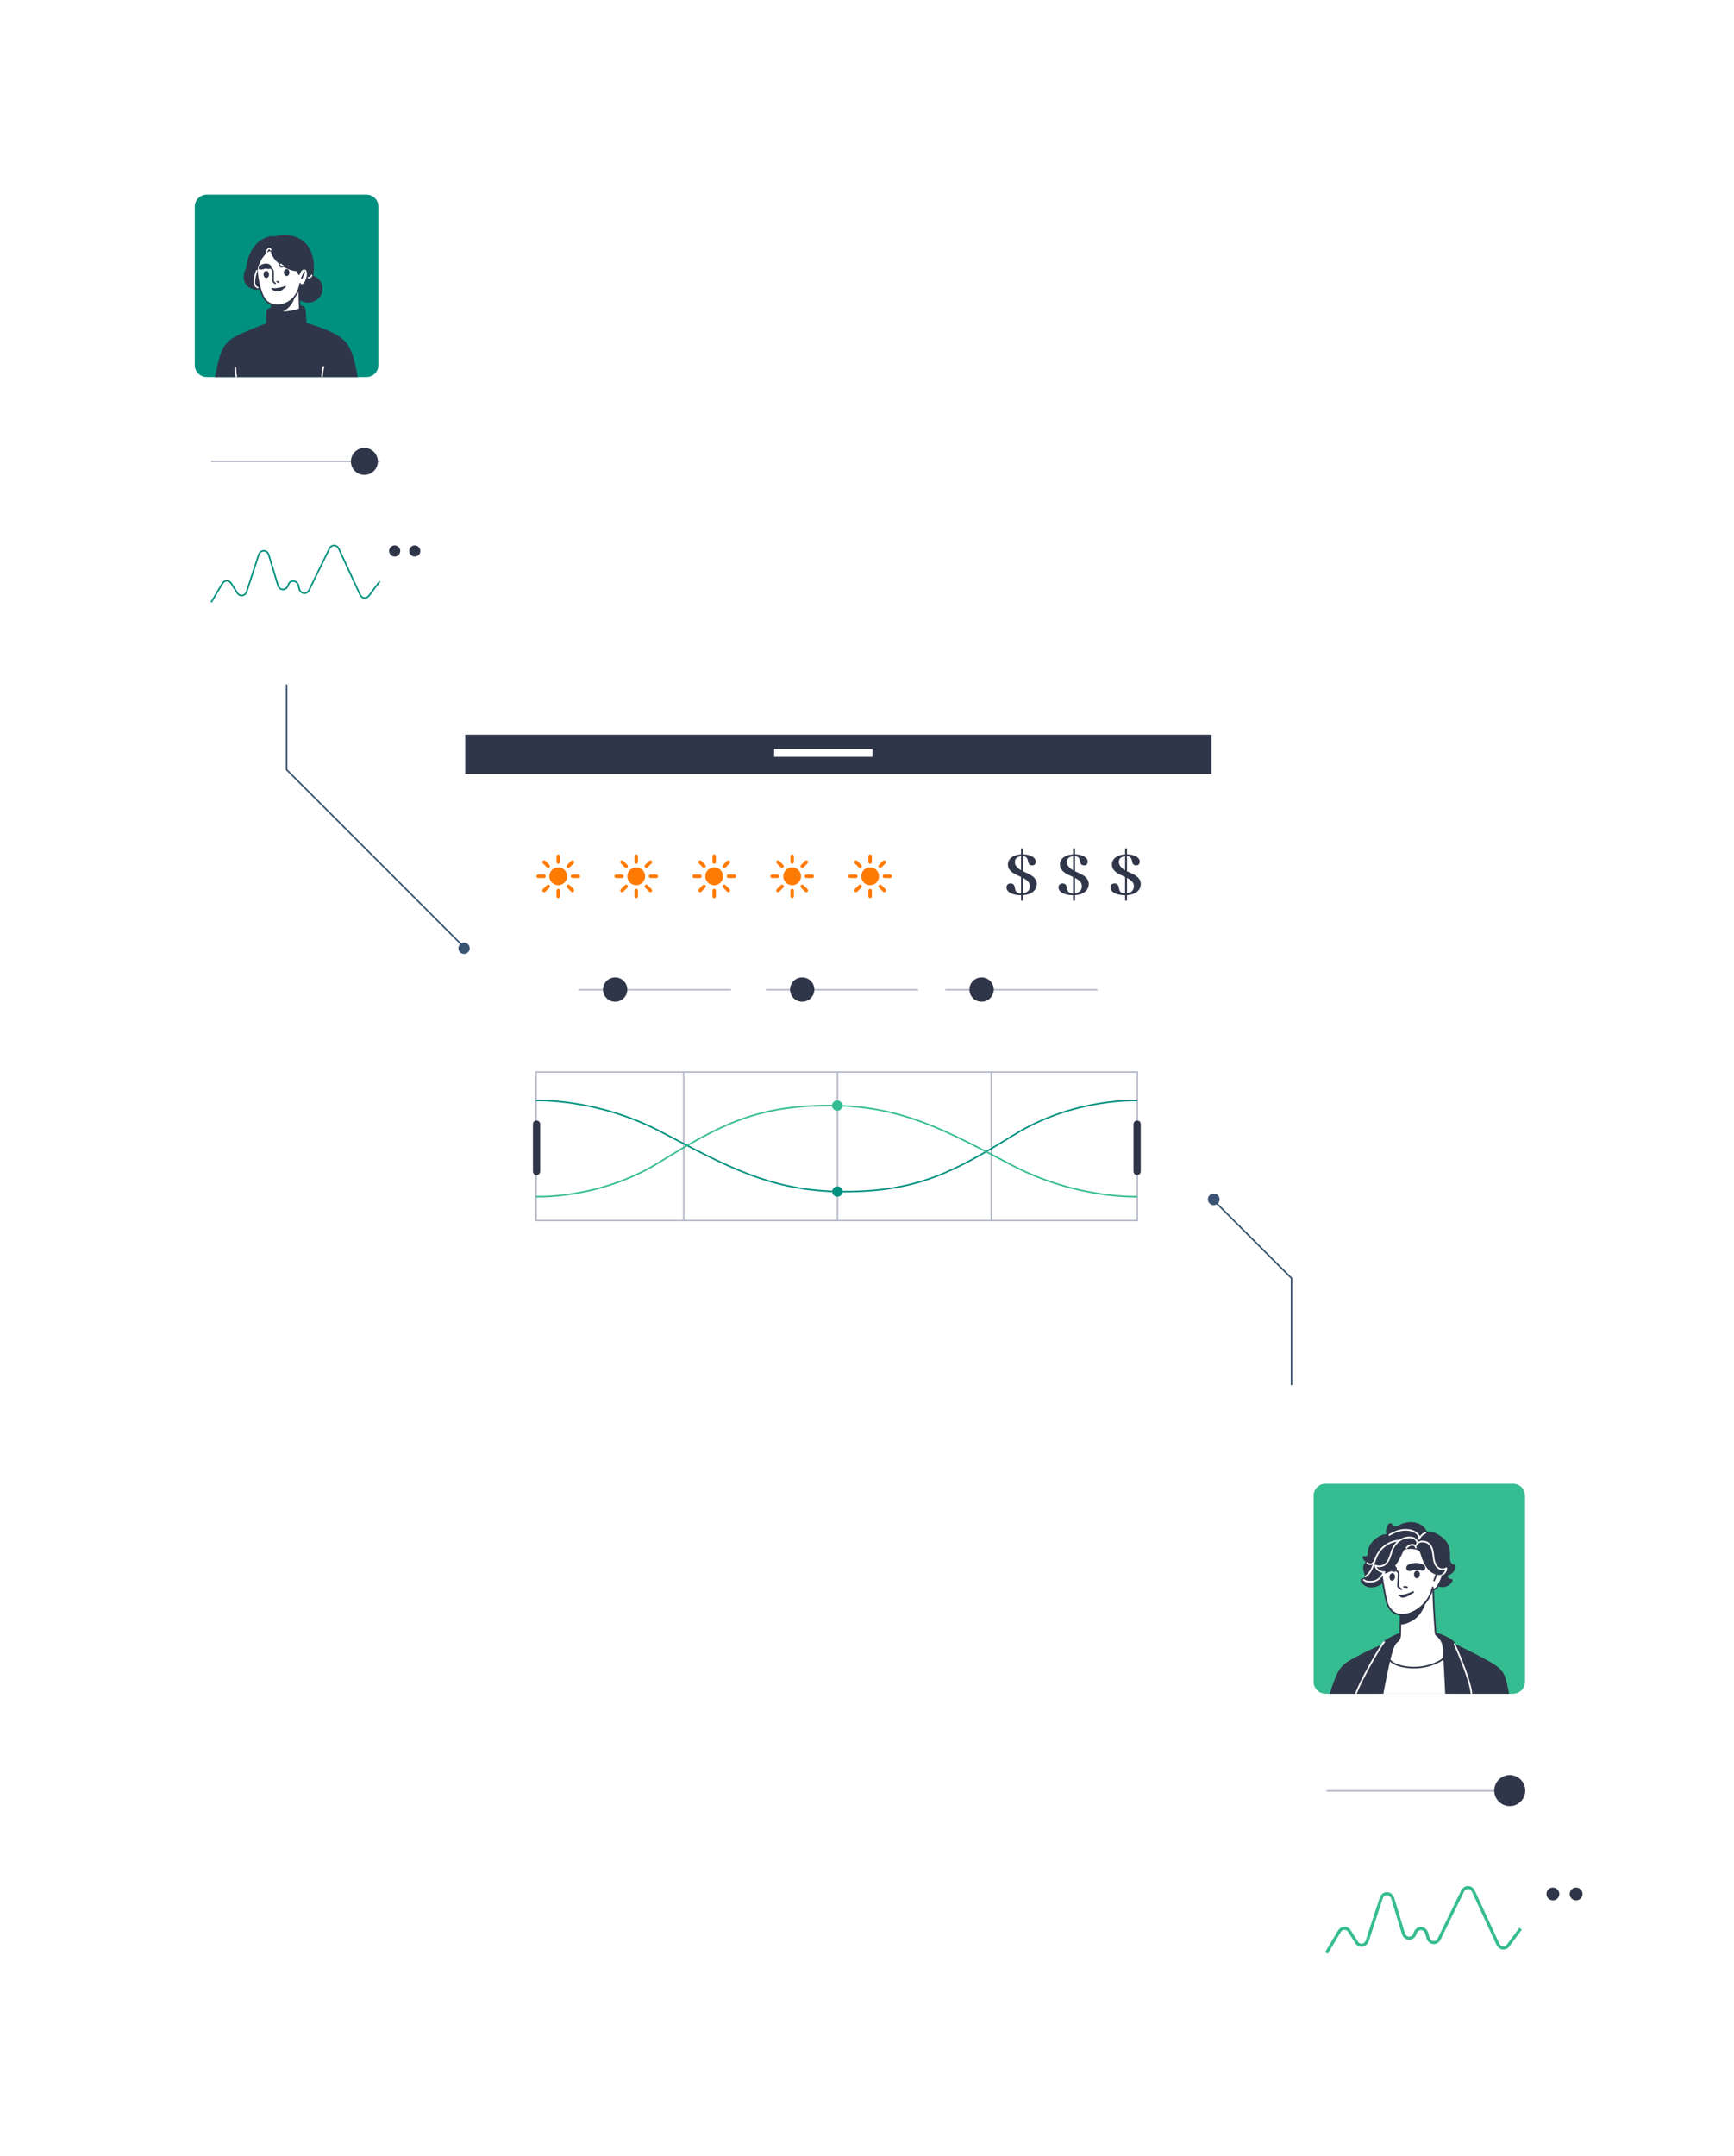 <svg xmlns="http://www.w3.org/2000/svg" width="556" height="691" fill="none"><g filter="url(#a)"><path fill="#fff" d="M388.454 235.447v176.872l-239.001-.543V235.447h239.001z"/></g><path fill="#303649" d="M149.166 235.461v12.512h239.285v-12.512H149.166z"/><path fill="#fff" d="M248.215 240.006v2.538h31.525v-2.538h-31.525z"/><path stroke="#B7BBCA" stroke-miterlimit="10" stroke-width=".5" d="M364.675 343.595H171.898v47.58h192.777v-47.58zm-145.468 0v47.58m98.631-47.58v47.58m-49.311-47.58v47.58"/><path stroke="#00907F" stroke-miterlimit="10" stroke-width=".5" d="M364.673 352.742s-20.139-.977-39.423 10.911c-19.285 11.888-30.996 18.267-54.65 18.267-23.655 0-38.122-8.455-58.791-19.244-20.668-10.789-39.954-9.948-39.954-9.948"/><path fill="#00907F" d="M268.506 383.548a1.655 1.655 0 10.001-3.31 1.655 1.655 0 00-.001 3.31z"/><path stroke="#36BC91" stroke-miterlimit="10" stroke-width=".5" d="M171.855 383.508s20.141.977 39.425-10.912c19.285-11.888 30.996-18.266 54.651-18.266 23.654 0 38.121 8.454 58.79 19.243 20.669 10.789 39.952 9.948 39.952 9.948"/><path fill="#36BC91" d="M268.457 356.013a1.656 1.656 0 100-3.312 1.656 1.656 0 000 3.312z"/><path fill="#303649" d="M364.629 359.134h-.015c-.637 0-1.153.516-1.153 1.154v15.158c0 .637.516 1.154 1.153 1.154h.015c.637 0 1.153-.517 1.153-1.154v-15.158c0-.638-.516-1.154-1.153-1.154zm-192.581 0h-.014c-.637 0-1.153.516-1.153 1.154v15.158c0 .637.516 1.154 1.153 1.154h.014c.638 0 1.153-.517 1.153-1.154v-15.158c0-.638-.515-1.154-1.153-1.154z"/><path stroke="#B7BBCA" stroke-miterlimit="10" stroke-width=".5" d="M185.605 317.226h48.775"/><path fill="#303649" d="M197.243 321.053a3.894 3.894 0 10.001-7.789 3.894 3.894 0 00-.001 7.789z"/><path stroke="#B7BBCA" stroke-miterlimit="10" stroke-width=".5" d="M245.584 317.226h48.775"/><path fill="#303649" d="M257.221 321.053a3.894 3.894 0 10.001-7.789 3.894 3.894 0 00-.001 7.789z"/><path stroke="#B7BBCA" stroke-miterlimit="10" stroke-width=".5" d="M303.102 317.226h48.775"/><path fill="#303649" d="M314.739 321.053a3.894 3.894 0 10.001-7.789 3.894 3.894 0 00-.001 7.789z"/><g filter="url(#b)"><path fill="#fff" d="M389.182 443.935v212.348h131.829V443.935H389.182z"/></g><path fill="#36BC91" d="M485.143 475.529H425.05c-2.121 0-3.841 1.708-3.841 3.815v59.689c0 2.107 1.72 3.814 3.841 3.814h60.093c2.121 0 3.841-1.707 3.841-3.814v-59.689c0-2.107-1.72-3.815-3.841-3.815z"/><g clip-path="url(#c)"><path fill="#303649" d="M465.361 525.509c-3.507-2.194-5.628-2.489-7.958-2.761-1.27-.148-2.536-.351-3.811-.284a20.062 20.062 0 00-3.833.588c-1.349.34-5.113 2.072-6.162 3.122-.126.126 2.116.009 2.154.356.045.418.336.587.734.561.742-.049 1.479-.18 2.218-.267a30.702 30.702 0 014.497-.194c1.497.045 2.99.199 4.465.468 1.408.256 2.868.56 4.172 1.171.326.154.659.422 1.012.497.429.091.694-.193.762-.59a21.82 21.82 0 00.275-2.433c.107-.132 1.667-.117 1.48-.234h-.005zm.834-24.087c-.588-.058-.964-.511-1.118-1.063-.203-.738-.099-1.543-.115-2.299-.038-1.833-.622-3.69-2.025-4.936-1.373-1.22-3.468-2.416-5.359-2.301-.094.006-.336-.534-.381-.602a4.936 4.936 0 00-1.349-1.372c-2.144-1.438-5.048-1.215-7.238-.047-.544.29-1.522.737-1.949.047-.242-.391-.836-.909-1.322-.457-.244.225-.44.566-.582.862-.358.744-.438 1.596-.218 2.353a.6.6 0 01.017.117c-1.413-.07-2.818.864-3.832 1.76-1.161 1.026-2.072 2.408-2.151 3.993-.017.342.037.805-.202 1.084-.249.292-.767.211-1.102.18-.245-.023-.423.258-.362.476a2.174 2.174 0 001.051 1.329 2.936 2.936 0 00-.781 1.345c-.176.678-.052 1.329.148 1.983.094.306.201.613.248.931.036.249.066.668-.155.846-.204.164-.534.166-.771.26-.374.149-.467.486-.317.842.239.574.657 1.045 1.17 1.392 1.132.768 2.647.767 3.905.343a5.967 5.967 0 002.464-1.596.266.266 0 01.244-.08c.955.181 1.926.162 2.831.578.963.445 1.892.974 2.839 1.454 1.791.906 3.703 1.733 5.747 1.71 1.023-.01 2.041-.239 2.939-.733.005 0 .012 0 .017-.003.751-.229 1.328-.758 1.849-1.323.058-.063.215-.297.305-.302.06-.004.175.09.229.117a3.716 3.716 0 001.429.377c1.389.087 2.732-.678 3.396-1.886.201-.364-.094-.82-.505-.764-.336.047-.697-.237-.856-.504a1.486 1.486 0 01-.129-.285.266.266 0 01.155-.335c.87-.316 1.635-.876 2.057-1.744.235-.487.648-1.662-.216-1.745l-.005-.002z"/><path fill="#fff" d="M468.002 529.231c-.486-.575-1.22-1.039-1.814-1.498a38.971 38.971 0 00-5.176-3.393 1.018 1.018 0 01-.528-.789c-.298-2.81-1.081-14.576-1.307-17.584-.048-.634-10.539 9.441-10.206 9.687.001 3.069-.049 6.137-.155 9.204a1.029 1.029 0 01-.544.87c-2.003 1.059-4.495 2.309-6.499 3.368-.643.341-.81.473-1.443.835-.335.19-.64.382-.687.797-.101.87.982 1.967 1.543 2.526 1.786 1.786 4.228 2.646 6.634 3.21 2.723.639 5.523 1.29 8.31.7 2.238-.473 4.493-1.388 6.372-2.758a.477.477 0 00.378.005c1.419-.52 2.719-1.265 3.85-2.272.77-.686 2.189-1.83 1.274-2.908h-.002z"/><path fill="#303649" d="M448.924 520.631c1.411.155 2.865-.564 3.998-1.212 2.103-1.202 3.388-3.311 4.161-5.582.471-1.375.656-2.846.792-4.288.09-.958.155-1.918.228-2.877-2.672 2.229-9.402 8.783-9.136 8.982 0 1.66-.014 3.319-.045 4.977h.002z"/><path fill="#fff" d="M464.311 530.66c-.034-.2-.28-.312-.461-.262a.344.344 0 00-.234.205l-.023.019c-.468.518-.939 1.04-1.471 1.499-.533.463-1.138.817-1.781 1.105-1.27.569-2.643.941-4.015 1.164a17.251 17.251 0 01-8.165-.652c-.695-.231-1.373-.521-1.896-1.051a3.434 3.434 0 01-.91-1.734.35.35 0 00-.099-.186c-.107-.292-.61-.356-.72.024a212.576 212.576 0 00-1.847 6.846c-.288 1.138-.541 4.453-.809 5.594-.061.262-.174.562-.052.822.116.248.345.341.606.356.574.035 1.157.006 1.733.007 2.354.006 21.868.191 22 .154a.399.399 0 00.213-.159c.223-.164-1.737-11.848-2.067-13.753l-.002.002zm-6.573-34.494c-2.321-2.672-6.61-3.714-9.803-2.066-.017.003-.035.005-.054.012-2.621.838-3.639 3.217-4.399 5.685-.651 2.117-.522 4.411-.245 6.58.277 2.177.632 4.361 1.166 6.492.407 1.635 1.239 3.222 2.736 4.095 2.325 1.354 5.354-.041 7.356-1.411 2.583-1.768 4.336-4.433 4.723-7.559a.59.59 0 000-.133c.577-3.971 1.375-8.403-1.481-11.693l.001-.002z"/><path fill="#303649" d="M455.105 503.871a.833.833 0 00-.502-.417c-.281-.084-.575.005-.8.183-.617.485-.526 1.985.331 2.175a.75.75 0 00.432-.028c.654-.238.879-1.294.539-1.911v-.002zm-7.964.784a.784.784 0 00-.469-.416c-.263-.082-.538.009-.749.187-.58.489-.502 1.986.3 2.171a.652.652 0 00.406-.029c.613-.241.828-1.297.512-1.913z"/><path fill="#303649" d="M447.052 503.344c.439.179 1.012.412 1.106.939.054.302.004.633-.01.939l-.049 1.075-.047 1.033c-.016.327-.066.674-.028 1 .035.294.213.496.429.679.244.208.502.404.765.585.277.192.539-.262.263-.452a6.757 6.757 0 01-.765-.595.466.466 0 01-.179-.407c0-.169.015-.338.022-.508.032-.703.065-1.405.096-2.108.026-.578.167-1.292-.167-1.809-.296-.455-.818-.677-1.3-.876-.312-.127-.446.379-.14.505h.004zm3.163 5.5c.146-.004.293.003.439.022-.023-.003-.047-.007-.07-.008.169.022.333.059.495.113a.265.265 0 00.323-.183.27.27 0 00-.183-.323 3.005 3.005 0 00-1.004-.145c-.136.004-.269.117-.262.262.007.138.115.265.262.262zm2.792 1.18c-1.363.609-2.804 1.242-4.331 1.005-.357-.056-.409.506-.052.562.126.019.253.031.377.042a.258.258 0 00.111.225c.497.368 1.232.117 1.76-.051.586-.186 1.738-.916 1.741-.993.213-.091.422-.183.631-.277.331-.149.094-.66-.237-.512v-.001zm3.181-8.63c-.848-.436-1.871-.522-2.819-.417-.793.087-1.954.298-2.334 1.054-.195.389-.166.883.174 1.194.37.339.938.312 1.389.159.251-.086.492-.194.755-.245.258-.05.528-.047.791-.029.532.038 1.042.185 1.567.26.502.071 1.098-.026 1.244-.562.174-.639-.169-1.109-.767-1.416v.002zm-11.03 30.514c.73.971 1.774 1.583 2.904 1.987 1.234.439 2.555.668 3.856.776a17.805 17.805 0 008-1.18c1.319-.523 2.686-1.166 3.56-2.328.203-.269-.251-.531-.451-.264-.723.962-1.882 1.519-2.963 1.973a17.322 17.322 0 01-3.67 1.075c-2.494.442-5.133.349-7.572-.356-1.208-.349-2.437-.913-3.212-1.945-.201-.265-.654-.005-.452.264v-.002z"/><path fill="#fff" d="M461.962 503.012c-.501-.428-1.198-.318-1.731-.024a2.882 2.882 0 00-1.206 1.323.41.41 0 00-.012.323c-.31.696-.422 1.478-.453 2.26-.023.56-.061 1.178.106 1.718.078.249.2.549.432.684.277.16.598.026.847-.135.457-.293.77-.766 1.051-1.232.312-.518.587-1.059.823-1.62.393-.935 1.099-2.478.139-3.299l.004.002z"/><path fill="#303649" d="M443.608 503.82c.22.501.666.51 1.007.365.358-.152.689-.372 1.058-.487a1.62 1.62 0 01.57-.089c.199.01.392.08.591.127a.925.925 0 001.002-.485c.174-.356.04-.717-.183-1.068-.434-.683-1.305-.717-1.889-.686-.697.038-1.406.274-1.915.826-.359.389-.502.898-.239 1.497h-.002z"/><path fill="#303649" d="M462.503 503.777c.371-1.791.385-3.725-.34-5.432-.798-1.88-2.551-3.067-4.296-3.996a17.504 17.504 0 00-3.233-1.321c0-.15-.076-.3-.259-.36-2.602-.846-5.567-.422-7.867 1.049-1.234.791-2.189 1.868-2.989 3.086-.832 1.264-1.511 2.631-2.43 3.837-.54.709-1.183 1.34-1.546 2.168a7.31 7.31 0 00-.433 1.267c-.061.265-.075.557.033.801a.31.31 0 00.047.238c.631.843 2.046 1.522 3.029.853.456-.311.838-.805 1.159-1.248.125-.173.235-.356.326-.548.043-.007.087-.014.13-.023 1.083-.209 2.041-.799 2.822-1.565.819-.803 1.448-1.784 2.004-2.783.328-.588.634-1.188.92-1.799.124-.266.244-.536.371-.801.176-.367.525-.625.928-.678 1.237-.164 2.518-.125 3.68.255.316.103.575.339.715.643.03.062.056.125.078.186.312.831.521 1.692.868 2.51.837 1.974 1.961 3.757 4.078 4.491.617.215 1.271.205 1.905.074.436-.091.448-.526.293-.885 0-.007.005-.012.005-.019h.002z"/><path fill="#FDFDFD" d="M443.947 503.593c-1.219.096-2.406-.729-2.723-1.918l-.384.295c1.082.475 2.391.386 3.365-.309 1.077-.77 1.558-2.047 1.938-3.264.21-.67.403-1.349.711-1.983a6.704 6.704 0 011.027-1.536c.868-.965 2.036-1.641 3.327-1.826.681-.097 1.492-.09 2.114.236.263.138.462.342.629.588.152.224.321.498.328.777.008.337.531.337.523 0-.014-.529-.354-1.051-.703-1.426-.425-.456-1.038-.641-1.64-.71-1.326-.154-2.703.235-3.799.986-1.054.722-1.877 1.763-2.388 2.932-.557 1.281-.747 2.723-1.523 3.906-.392.597-.946 1.069-1.635 1.278a2.913 2.913 0 01-2.007-.101c-.201-.087-.448.058-.384.295.373 1.4 1.781 2.416 3.228 2.304.333-.026.336-.55 0-.524h-.004z"/><path fill="#303649" d="M460.394 504.412l-.81 2.054c-.053.131.057.288.183.323.148.04.27-.05.322-.183l.81-2.054c.053-.131-.057-.288-.183-.323-.148-.041-.27.05-.322.183z"/><path fill="#FDFDFD" d="M454.275 495.405c.256-.413.605-.808 1.072-.979.521-.19 1.201-.11 1.725.038.985.278 1.595 1.193 1.886 2.126.629 2.02.171 4.642 2.036 6.099.85.665 2.077.78 2.943.082l-.446-.185a2.012 2.012 0 01-1 1.753c-.291.169-.028.621.263.452a2.541 2.541 0 001.26-2.205c-.002-.244-.277-.321-.446-.185-.79.637-1.922.274-2.553-.4-.767-.818-.985-1.977-1.123-3.052-.143-1.126-.23-2.294-.761-3.319-.467-.898-1.253-1.579-2.268-1.747-.608-.101-1.267-.148-1.84.114-.514.234-.905.67-1.199 1.143-.178.288.274.55.451.264v.001z"/><path fill="#FDFDFD" d="M454.239 496.023c.009-.77-.789-1.209-1.476-1.188-.802.024-1.473.509-1.985 1.09-.223.252.146.624.37.37.388-.439.869-.848 1.472-.926.424-.056 1.102.115 1.096.654-.003.337.52.337.523 0z"/><path fill="#303649" d="M442.775 504.419c.155 1.492.41 2.978.666 4.454.284 1.629.565 3.278 1.028 4.867.506 1.733 1.846 3.368 3.62 3.88 1.286.37 2.731.136 3.995-.222 1.289-.365 2.438-1.019 3.466-1.874a12.38 12.38 0 003.867-5.818c.089-.286.166-.576.232-.868.075-.328-.429-.467-.504-.139a11.912 11.912 0 01-3.321 5.877c-.882.85-1.905 1.592-3.052 2.04-1.185.463-2.567.763-3.841.634-1.122-.114-2.088-.723-2.815-1.564-.503-.585-.876-1.225-1.089-1.911-.451-1.456-.711-2.982-.981-4.479-.291-1.617-.577-3.243-.746-4.877-.035-.332-.558-.335-.523 0h-.002z"/><path fill="#FDFDFD" d="M437.135 506.552c.871.799 2.273.747 3.358.527.933-.189 1.7-.698 2.341-1.389.424-.458.762-.976.997-1.554.127-.312-.378-.447-.504-.14-.388.955-1.192 1.838-2.116 2.306-.561.285-1.282.367-1.925.379-.621.01-1.304-.059-1.783-.499-.248-.227-.619.141-.37.37h.002z"/><path fill="#303649" d="M462.084 505.916c-.27.624-.554 1.242-.905 1.824-.193.32-.404.634-.667.901-.279.281-.692.557-1.102.424-.32-.104-.458.402-.139.505.974.316 1.781-.658 2.241-1.376.408-.635.722-1.323 1.021-2.012.056-.129.039-.281-.094-.358-.109-.065-.301-.037-.357.094l.002-.002zm-13.237 11.711l-.122 4.917c-.018.689.038 1.426-.114 2.101a2.172 2.172 0 01-.887 1.32c-.272.194-.01.649.263.452.502-.36.884-.819 1.07-1.414.21-.675.164-1.417.182-2.114l.13-5.262c.009-.337-.514-.337-.522 0z"/><path fill="#303649" d="M459.299 509.589c.106 4.14.327 8.277.652 12.405.041.545.038 1.124.163 1.656.053.22.143.428.312.582.155.143.349.232.513.363.259.207.632-.161.369-.37-.136-.108-.284-.196-.427-.295-.178-.126-.239-.283-.28-.494-.093-.482-.095-.995-.133-1.484-.078-.993-.15-1.986-.214-2.979a223.579 223.579 0 01-.434-9.382c-.009-.337-.532-.337-.523 0l.002-.002zm-16.146 34.878a.137.137 0 00.132-.108c.241-1.159 2.426-13.484 3.744-16.45.509-1.143 1.077-1.592 1.491-2.286.093-.156-.102-2.063-.287-1.978-1.59.744-2.825 1.255-4.171 2.404-.608.518-.894 1.326-1.026 1.389-2.382 1.133-7.001 3.458-9.373 4.613-2.26 1.102-4.146 3.203-4.949 5.6-.434 1.291-2.357 4.98-2.357 6.343 0 .722 16.796.475 16.796.475v-.002z"/><path fill="#303649" d="M460.661 524.359c.807.751 1.477 1.66 1.775 2.706.259.912.801 12.478 1.047 17.472a.186.186 0 00.188.178l17.561-.063c.862 0 1.716-.168 2.514-.494a.19.19 0 00.187-.223c-.152-.844-.817-3.881-1.025-4.713-.347-1.397-.737-2.802-1.662-3.945-.861-1.065-6.806-4.118-8.092-4.833-1.462-.814-4.85-2.681-6.386-3.348a.548.548 0 00-.097-.031c-.103-.21-.347-.917-.717-1.193-1.333-.996-3.452-2.087-4.677-2.29-.1-.015-.964.452-.614.779l-.002-.002z"/><path fill="#303649" d="M466.456 527.389c.722.351 1.441.705 2.161 1.061 1.569.777 3.134 1.564 4.688 2.369 1.523.787 3.048 1.581 4.528 2.447.575.337 1.135.691 1.668 1.093.561.422 1.098.885 1.553 1.422.477.566.819 1.222 1.065 1.917.338.955.552 1.953.772 2.939.221.988.435 1.98.617 2.976.027.159.055.316.08.475.049.332.554.19.503-.14-.136-.907-.338-1.808-.531-2.703-.195-.904-.389-1.812-.633-2.704-.2-.73-.439-1.459-.805-2.124-.338-.618-.796-1.163-1.309-1.643a13.51 13.51 0 00-2.196-1.647c-1.396-.856-2.851-1.615-4.301-2.373a283.813 283.813 0 00-4.89-2.485c-.887-.442-1.771-.892-2.667-1.313a.488.488 0 00-.041-.019c-.302-.146-.567.306-.264.452h.002zm-23.587-.166c-3.048 1.2-5.99 2.694-8.86 4.266-.68.372-1.377.733-2.018 1.17a9.848 9.848 0 00-1.907 1.686c-1.026 1.183-1.619 2.632-2.184 4.076a48.892 48.892 0 00-1.795 5.503c-.085.326.419.466.504.14a49.777 49.777 0 011.527-4.802c.272-.73.559-1.454.878-2.164.302-.674.628-1.33 1.068-1.924a8.956 8.956 0 011.761-1.766c.62-.473 1.307-.845 1.986-1.222a103.924 103.924 0 014.338-2.273c1.586-.784 3.193-1.536 4.838-2.183.31-.123.175-.629-.139-.505l.003-.002z"/><path fill="#FDFDFD" d="M455.426 492.998c-.148-1.461-1.53-2.323-2.825-2.684-1.572-.438-3.261-.283-4.791.244a12.74 12.74 0 00-2.459 1.177c-.288.174-.024.628.263.452 1.244-.756 2.614-1.353 4.068-1.542 1.377-.179 2.936-.021 4.118.763.547.363 1.035.91 1.103 1.59.033.332.558.335.523 0zm-6.654.484c-2.11.098-4.146.993-5.676 2.447a8.57 8.57 0 00-1.865 2.59c-.537 1.15-.859 2.384-1.337 3.559-.463 1.142-1.124 2.275-2.178 2.961-.281.183-.019.637.263.452 2.022-1.316 2.557-3.778 3.36-5.888.396-1.04.922-2.011 1.672-2.84a8.504 8.504 0 012.466-1.881 8.072 8.072 0 013.293-.878c.335-.016.337-.54 0-.524l.002.002z"/><path fill="#FDFDFD" d="M438.234 501.11c.348.371.864.542 1.366.469.462-.068.88-.37 1.107-.777.164-.295-.288-.558-.452-.263a1.043 1.043 0 01-.765.532c-.308.044-.655-.085-.887-.33-.232-.246-.601.126-.369.37v-.001zm17.057-7.78c.371-.798 1.032-1.454 1.83-1.784.131-.054.223-.175.183-.323-.033-.124-.19-.237-.323-.183a4.066 4.066 0 00-2.141 2.025c-.06.127-.037.282.094.357.113.067.298.035.357-.094v.002zm-11.652 32.768c-.481.501-.842 1.132-1.213 1.715-.343.54-.678 1.086-1.007 1.636a133.632 133.632 0 00-2.414 4.206c-1.565 2.837-3.113 5.719-4.331 8.724-.155.384-.277.81.139 1.083.161.104.332.197.497.295.431.254.861.511 1.292.766.291.173.554-.281.263-.452l-1.081-.641a85.654 85.654 0 00-.598-.354c-.033-.019-.085-.039-.111-.067-.094-.099.007-.256.05-.364.534-1.336 1.158-2.634 1.799-3.921a133.097 133.097 0 014.705-8.61c.365-.614.734-1.224 1.114-1.828.387-.614.76-1.291 1.264-1.817.233-.242-.136-.614-.37-.37l.002-.001zm22.508 1.033c1.021 2.175 1.926 4.411 2.78 6.655a81.262 81.262 0 011.49 4.221c.385 1.211.746 2.438.974 3.69.047.256.087.515.115.775.012.124.023.249.03.373.003.056.001.112.005.166.01.159-.009.004.049-.024-.08.038-.171.185-.237.248a8.469 8.469 0 01-.415.371c-.331.278-.699.555-1.103.716-.309.124-.175.63.139.504.702-.279 1.335-.792 1.86-1.331.16-.164.235-.278.23-.514a7.134 7.134 0 00-.054-.684c-.152-1.23-.481-2.438-.839-3.623-.862-2.875-1.953-5.685-3.105-8.455a82.507 82.507 0 00-1.466-3.353c-.143-.306-.594-.039-.451.263l-.002.002z"/></g><path stroke="#36BC91" stroke-miterlimit="10" d="M425.322 625.924l4.141-6.935c.773-1.303 2.428-1.33 3.243-.054l2.266 3.569c.936 1.466 2.904 1.154 3.46-.556l4.425-13.531c.665-2.008 3.121-1.981 3.746.055l3.365 11.169c.624 2.062 3.149 2.062 3.759 0 .625-2.104 3.217-2.063 3.787.081l.326 1.221c.516 1.941 2.768 2.226 3.636.462l7.491-15.281c.774-1.574 2.742-1.547 3.488.054l7.845 16.937c.665 1.425 2.347 1.642 3.256.42l4.032-5.387"/><path fill="#303649" d="M497.932 609.068a2.05 2.05 0 100-4.1 2.05 2.05 0 000 4.1zm7.399 0a2.049 2.049 0 100-4.097 2.049 2.049 0 000 4.097z"/><path stroke="#B7BBCA" stroke-miterlimit="10" stroke-width=".5" d="M425.322 573.974h62.238"/><path fill="#303649" d="M484.096 578.846a4.967 4.967 0 100-9.935 4.967 4.967 0 000 9.935z"/><path stroke="#3A5373" stroke-miterlimit="10" stroke-width=".5" d="M414.126 443.935v-34.24l-25.024-25.038"/><path fill="#3A5373" d="M389.183 382.512a1.873 1.873 0 110 3.746 1.873 1.873 0 010-3.746z"/><g filter="url(#d)"><path fill="#fff" d="M34.639 34.935V219.38H149.15V34.935H34.639z"/></g><path fill="#00907F" d="M117.493 62.376H66.302c-2.122 0-3.841 1.707-3.841 3.814v50.843c0 2.107 1.72 3.814 3.84 3.814h51.192c2.121 0 3.839-1.707 3.839-3.814V66.19c0-2.107-1.718-3.814-3.839-3.814z"/><g clip-path="url(#e)"><path fill="#303649" d="M102.705 90.106c-.672-.994-1.724-1.569-2.82-2.003v-.023c-.111-.921-.513-1.817-1.312-2.353-.705-.47-1.746-.52-2.452-.028-.856.595-.998 1.819-1.128 2.762a12.213 12.213 0 00-.01 3.281c.082.615.207 1.22.378 1.819.16.562.357 1.152.153 1.728a.3.3 0 00-.013.168c-.076.115-.08.263.06.377a5.144 5.144 0 003.191 1.16 4.76 4.76 0 003.034-1.074c.817-.66 1.414-1.618 1.585-2.648.181-1.087-.041-2.242-.665-3.164l-.001-.002z"/><path fill="#fff" d="M96.133 100.834s-.013-.005-.019-.01a75.865 75.865 0 01-.241-7.945c.006-.306-.337-.39-.535-.258a.29.29 0 00-.4-.055c-2.237 1.483-4.527 2.994-7.153 3.717a.303.303 0 00-.22.205c-.152-.016-.344.076-.367.237-.207 1.51-.415 3.02-.625 4.529-.022.157.03.315.176.384a.262.262 0 00-.001.187c.127.328.43.39.747.467.335.079.673.137 1.012.182.675.089 1.355.114 2.036.096 1.374-.039 2.75-.235 4.103-.459.36-.06.711-.153 1.019-.319a.32.32 0 00.173.05c.17 0 .352-.151.336-.331l-.01-.115c.031-.036.064-.069.093-.11.106-.145.025-.368-.12-.452h-.004z"/><path fill="#fff" d="M95.163 83.398c-.852-1.434-2.145-2.568-3.635-3.336a11.78 11.78 0 00-2.322-.897c-.856-.233-1.799-.436-2.646-.064a1.792 1.792 0 00-.841.743.325.325 0 00-.038.108c-.44.288-.832.65-1.21 1.022-.62.612-1.262 1.243-1.615 2.048-.372.852-.444 1.8-.458 2.716-.014.98.075 1.96.225 2.929.151.97.37 1.93.627 2.88.232.859.473 1.724.785 2.559.281.75.637 1.476 1.165 2.09.559.65 1.31 1.088 2.134 1.335 3.047.911 6.472-.672 7.838-3.461.832-1.699 1.28-3.664 1.3-5.547.02-1.78-.392-3.58-1.307-5.123l-.002-.002z"/><path fill="#303649" d="M86.456 85.9c.346.261.727.555.828.995.062.266.04.55.038.82l-.003.813c0 .272-.001.542-.003.813 0 .248-.02.503.032.746.087.43.447.704.788.943.251.175.489-.23.24-.404-.17-.119-.352-.245-.47-.418-.13-.19-.116-.416-.116-.636l.007-1.664c.001-.493.05-1.018-.18-1.472-.201-.398-.572-.676-.921-.94-.243-.182-.481.224-.24.405zm2.356 4.586l.454.178c.053.021.136.003.183-.024a.234.234 0 00.086-.322c-.012-.015-.025-.03-.036-.046a.253.253 0 00-.105-.061c-.15-.06-.303-.119-.454-.178-.054-.022-.136-.003-.184.023a.235.235 0 00-.086.322.545.545 0 01.037.047.24.24 0 00.105.06zm-1.943 7.038a69.103 69.103 0 00-.134 2.406c-.011.301.465.301.476 0 .031-.802.076-1.605.134-2.406.01-.126-.115-.234-.238-.234-.136 0-.228.108-.238.234zm8.79-5.175c.05 2.508.123 5.013.24 7.517.015.3.49.301.476 0-.117-2.504-.19-5.011-.24-7.517-.007-.3-.483-.3-.477 0z"/><path fill="#303649" d="M94.758 94.675c-.7.946-1.957 2.003-3.033 2.486-1.463.657-2.845 1.003-4.4.48-.114-.039-.202.061-.213.16-.071.591-.262 1.91-.284 2.505-.006.177.958.172 1.052.172 2.496.017 4.722-1.393 5.9-3.523.837-1.518.82-2.067.978-2.28z"/><path fill="#303649" d="M114.626 121.719c-.021-.117-.117-.256-.135-.34-.363-1.786-.566-3.8-1.084-5.55-.509-1.719-1.236-4.271-3.268-6.556a6.564 6.564 0 00-1.719-1.346c-1.413-.787-3.081-1.705-4.599-2.249-1.946-.698-3.891-1.396-5.836-2.092l-.067-2.493c-.013-.492 0-.993-.046-1.483-.041-.426-.22-.834-.631-1.002a.313.313 0 00-.138-.046.3.3 0 00-.27.077 18.723 18.723 0 01-8.489 1.31c-.655-.053-1.371-.164-1.826-.676-.167-.188-.397-.105-.503.06-.557.517-.481 1.399-.494 2.088l-.044 2.463-4.722 1.7c-1.701.612-2.615 1.149-4.267 1.884-.77.342-1.56.69-2.24 1.19-.67.49-1.19 1.122-1.61 1.829-.87 1.469-1.608 2.804-2.122 4.421-.59 1.859-1.341 6.327-1.342 6.335-.026.075-.06.27-.078.476l.128.045c.462.164.95.247 1.44.247l12.095.27c7.84.175 15.656.026 23.494-.131l6.885-.139c.511 0 1.017-.1 1.488-.292zM96.801 85.896a.31.31 0 00-.066-.008.423.423 0 00-.156-.042c-.197-.014-.392.027-.585.055a1.274 1.274 0 01-.29.006c-.061-.008-.137.023-.193.062a.313.313 0 00-.125.011c-.165.053-.243.222-.235.406.054 1.191.565 1.67.697 1.734a.494.494 0 00.583-.128c.11-.123.165-.268.227-.416a6.138 6.138 0 00.378-1.272c.03-.17-.046-.364-.235-.406v-.002z"/><path fill="#303649" d="M90.563 75.38a14.1 14.1 0 00-1.262.135c-.322.05-.83.258-1.131.223-1.752-.206-3.6.51-4.927 1.53-3.63 2.787-4.127 7.418-4.247 8.413a.729.729 0 01-.09.267 5.687 5.687 0 00-.758 2.828c.002 1.143.432 2.332 1.352 3.086 1.006.825 2.642 1.138 3.916.968.192-.025-.024-.351-.052-.442a21.195 21.195 0 01-.958-5.66c.577-1.936 1.362-3.853 2.78-5.334.407-.426.947-.884 1.57-.865.925 3.361 4.399 5.746 7.79 6.338a11.06 11.06 0 003.31.073c.81.297 1.49.957 1.788 1.755.045.122.161.203.295.175.347-.074.607-1.095.628-1.335.279-3.125-.108-6.67-2.24-9.2a7.92 7.92 0 00-.75-.772c-1.881-1.687-4.46-2.33-7.014-2.182z"/><path fill="#fff" d="M98.239 86.814c-.127-.284-.38-.467-.838-.432-1.284.095-1.945 3.537-1.465 4.24.199.29.522.507.886.457.596-.085.906-.826 1.128-1.33.371-.848.69-2.039.289-2.933v-.002z"/><path fill="#303649" d="M82.439 84.716c-.19.885-.311 1.762-.229 2.666.102 1.116.289 2.23.53 3.324.24 1.092.53 2.185.925 3.236.34.904.766 1.818 1.433 2.536 2.156 2.325 6.028 1.808 8.322-.018 1.693-1.347 2.718-3.394 3.043-5.489.046-.295-.412-.421-.458-.125-.276 1.781-1.052 3.508-2.363 4.79a6.818 6.818 0 01-3.928 1.884c-1.38.165-2.855-.11-3.924-1.03-.668-.574-1.103-1.343-1.45-2.136-.428-.976-.718-2.015-.972-3.046a28.093 28.093 0 01-.649-3.607 8.157 8.157 0 01-.057-1.326c.029-.518.127-1.028.237-1.536.063-.293-.396-.42-.459-.125l-.002.002zm14.987 2.468a17.486 17.486 0 00-.897 1.92c-.046.119.051.258.167.289.135.036.246-.045.293-.164.245-.62.529-1.222.848-1.808a.237.237 0 00-.086-.32c-.108-.062-.265-.028-.325.085v-.002z"/><path fill="#303649" d="M91.354 91.692a10.51 10.51 0 01-1.958.537c-.645.111-1.396.233-2.042.075-.314-.076-.449.401-.133.478.052.012.105.02.157.03a.245.245 0 00.062.082c.53.475 1.261.636 1.958.506.71-.131 1.331-.58 1.779-1.122.104-.036.21-.07.312-.11.3-.114.17-.593-.133-.477l-.002.001zm1.225-5.09a.798.798 0 00-.507-.353c-.273-.058-.544.045-.744.226-.549.497-.357 1.883.47 2 .144.02.274.003.408-.056.603-.267.74-1.265.373-1.817zm-6.533.622a.76.76 0 00-.989-.306c-.814.37-.709 2.027.24 2.161.144.02.274.003.408-.056.615-.273.679-1.246.34-1.799zm8.184-2.613c-.276-.371-.933-.565-1.264-.65-1.056-.268-3.309-.243-3.4 1.165-.012.174.09.394.234.472.617.33 1.284-.073 1.914-.136.638-.064 1.285.13 1.93.058.218-.025.59-.064.678-.336a.597.597 0 00-.093-.571l.001-.002zm-11.247.977c.168-.4.68-.674.94-.799.828-.398 2.695-.654 3 .725.038.168-.011.4-.117.494-.457.403-1.073.088-1.604.105-.538.017-1.041.289-1.586.298-.185.003-.5.011-.615-.246a.692.692 0 01-.016-.577h-.002zm2.507 18.485c.069-.166.16-.32.273-.459.008-.283.03-.567.038-.848l.06-1.759c.004-.151.009-.303.018-.454.024-.408-.005-.94.38-1.194.214-.143.461-.22.706-.294.292-.087.168-.54-.127-.451-.49.147-1.073.353-1.278.862-.155.385-.152.863-.168 1.272-.019.493-.033.986-.049 1.48-.02.555-.043 1.111-.056 1.665a.774.774 0 00.126.459 1.48 1.48 0 01.076-.281l.002.002zm10.743-5.743c.465.034.986.207 1.19.655.126.275.13.584.15.88l.098 1.509.114 1.748c0 .022.003.044.007.067.11.064-.018.53.052.634.06.089.322-.176.354-.075a.64.64 0 00.08-.357c-.028-.531-.068-1.06-.102-1.589l-.12-1.828c-.015-.24-.026-.48-.065-.715a1.533 1.533 0 00-.96-1.221 2.587 2.587 0 00-.796-.177c-.306-.023-.305.445 0 .469h-.002z"/><path fill="#303649" d="M86.004 99.371c.512.401 1.172.578 1.807.688.776.136 1.566.207 2.353.224a16.6 16.6 0 004.71-.578c.442-.12.878-.259 1.307-.417.4-.146.788-.303 1.115-.58.232-.199-.106-.528-.336-.331-.268.23-.61.352-.94.473a16.294 16.294 0 01-3.254.815c-1.48.21-3.005.213-4.486 0-.647-.094-1.415-.211-1.942-.623-.238-.186-.576.143-.336.33l.002-.001z"/><path fill="#303649" d="M97.002 98.208a.41.41 0 00-.193-.09 1.033 1.033 0 00-.259-.022c-.078.003-.176.006-.246.05-.09.056-.093.176-.097.276-.001.098.01.197.029.293l-.029.038c-.035.045-.04.125.02.156.161.087.328-.05.466-.133.073-.043.15-.084.22-.13.07-.048.13-.11.154-.196a.242.242 0 00-.065-.242zm-10.09.771a.133.133 0 00-.04-.087.138.138 0 00-.087-.035.278.278 0 00-.131.038.761.761 0 00-.11.064c-.08.058-.187.134-.166.245.01.051.05.09.092.12a.307.307 0 00.116.061.197.197 0 00.04.005l.03.017c.058.028.125.026.172-.022a.282.282 0 00.06-.123c.013-.05.021-.1.026-.152a.7.7 0 000-.13h-.002zm-1.45 4.657c-1.876.632-3.696 1.408-5.506 2.199-1.542.676-3.132 1.296-4.598 2.125-1.212.685-2.318 1.544-3.163 2.649-1.026 1.346-1.551 3-2.002 4.605-.587 2.09-.96 4.231-1.395 6.355-.06.295.399.42.459.125.38-1.859.714-3.731 1.185-5.571.232-.906.497-1.802.816-2.682.27-.743.582-1.463 1.019-2.13 1.656-2.524 4.593-3.612 7.26-4.783 1.991-.874 3.908-1.718 5.972-2.415.29-.096.243-.576-.047-.477zm12.774.309c2.481.787 4.831 1.584 7.2 2.66 1.357.615 2.724 1.321 3.875 2.249a8.978 8.978 0 012.026 2.283c.524.846.904 1.775 1.226 2.711.35 1.012.629 2.045.873 3.085.346 1.483.586 2.981.855 4.478.012.061.023.124.037.185.067.293.525.17.458-.125-.103-.456-.158-.924-.238-1.385a57.87 57.87 0 00-.503-2.613c-.447-2.056-.994-4.162-1.989-6.035a9.417 9.417 0 00-2.103-2.659c-1.085-.95-2.362-1.668-3.663-2.294-2.217-1.065-4.553-1.892-6.89-2.659a95.57 95.57 0 00-1.168-.376c-.291-.092-.287.401.004.493v.002z"/><path fill="#fff" d="M103.493 117.498a23.76 23.76 0 00-.524 4.341c-.01.301.466.301.476 0 .043-1.416.203-2.83.506-4.216.064-.294-.395-.42-.458-.125zm-28.245.343a28.58 28.58 0 00.494 4.112c.057.295.515.17.458-.125a27.396 27.396 0 01-.476-3.987c-.012-.299-.488-.301-.476 0z"/><path fill="#FDFDFD" d="M82.089 86.684c-.383 1.071-.674 2.215-.747 3.352-.062.954.25 2.04 1.263 2.379.29.097.415-.354.126-.451-.913-.306-.977-1.425-.888-2.212a13.3 13.3 0 01.704-2.943c.102-.285-.358-.407-.458-.125zm17.598 1.522l-.026.074c-.008.022.024-.052 0-.003a.884.884 0 01-.098.164l-.013.017.016-.019c-.008.003-.017.02-.024.028a.95.95 0 01-.14.134c-.04.033.045-.03.002-.001-.044.03-.087.06-.135.083a.799.799 0 01-.065.03c-.046.023.053-.018.003 0l-.04.013a1.166 1.166 0 01-.147.038c-.011.001-.025.001-.035.006.06-.02.029-.003.007-.002-.029.004-.058.004-.088.004-.123 0-.244.107-.238.234a.24.24 0 00.238.234 1.32 1.32 0 001.239-.91.235.235 0 00-.166-.289.245.245 0 00-.294.164l.004.001zm-12.662-8.244c-.095-.216-.25-.412-.479-.5-.27-.107-.55.024-.742.212-.354.345-.52.822-.673 1.277-.04.117.046.26.166.289.132.03.251-.04.294-.164l.097-.281c.017-.049.036-.097.055-.146l.027-.065c-.014.036.013-.027.015-.031a2.215 2.215 0 01.276-.463 1.52 1.52 0 01.136-.137l.054-.034c.008-.005.067-.028.027-.014a.32.32 0 01.067-.017c-.042.004.014.004.025.004-.05 0 0 .003.014.006.053.015-.031-.021.015.007.006.003.06.039.017.008.033.023.06.054.087.084-.031-.036.007.01.013.019.011.017.024.034.033.053a.999.999 0 01.065.13c.05.112.227.146.326.083.119-.074.138-.2.085-.32zm2.848 4.902c.243.225.511.425.798.59.108.063.265.028.326-.084a.236.236 0 00-.086-.32 4.002 4.002 0 01-.433-.289l.047.036a4.243 4.243 0 01-.315-.265c-.09-.085-.248-.095-.337 0-.085.09-.097.242 0 .33v.002z"/></g><path stroke="#00907F" stroke-miterlimit="10" stroke-width=".5" d="M67.723 193.011l3.595-6.012c.679-1.127 2.104-1.154 2.81-.054l1.968 3.107c.814 1.276 2.524 1.005 3.012-.475l3.841-11.752c.57-1.751 2.714-1.71 3.243.054l2.918 9.703c.543 1.792 2.728 1.792 3.271 0 .543-1.832 2.796-1.791 3.284.068l.285 1.059c.448 1.683 2.402 1.927 3.162.407l6.501-13.273c.679-1.37 2.388-1.343 3.026.041l6.813 14.711c.57 1.235 2.036 1.425 2.823.367l3.5-4.669"/><path fill="#303649" d="M126.554 178.368a1.777 1.777 0 100-3.554 1.777 1.777 0 000 3.554zm6.447 0a1.777 1.777 0 100-3.554 1.777 1.777 0 000 3.554z"/><path stroke="#B7BBCA" stroke-miterlimit="10" stroke-width=".5" d="M67.72 147.887h54.053"/><path fill="#303649" d="M116.841 152.202a4.316 4.316 0 100-8.632 4.316 4.316 0 000 8.632z"/><path stroke="#3A5373" stroke-miterlimit="10" stroke-width=".5" d="M91.893 219.393v27.291l56.904 56.89"/><path fill="#3A5373" d="M148.799 305.732a1.804 1.804 0 100-3.608 1.804 1.804 0 000 3.608z"/><circle cx="2.854" cy="2.854" r="2.854" fill="#FF7A00" transform="matrix(1 0 0 -1 176.146 283.701)"/><rect width="1.12" height="2.987" fill="#FF7A00" rx=".56" transform="matrix(1 0 0 -1 178.439 287.847)"/><rect width="1.12" height="2.987" fill="#FF7A00" rx=".56" transform="matrix(1 0 0 -1 178.439 276.834)"/><rect width="1.12" height="2.987" fill="#FF7A00" rx=".56" transform="scale(1 -1) rotate(45 437.243 78.474)"/><rect width="1.12" height="2.987" fill="#FF7A00" rx=".56" transform="scale(1 -1) rotate(45 423.95 72.968)"/><rect width="1.12" height="2.987" fill="#FF7A00" rx=".56" transform="scale(-1 1) rotate(-45 241.341 360.674)"/><rect width="1.12" height="2.987" fill="#FF7A00" rx=".56" transform="scale(-1 1) rotate(-45 254.637 355.166)"/><rect width="1.12" height="2.987" fill="#FF7A00" rx=".56" transform="matrix(0 -1 -1 0 186 281.407)"/><rect width="1.12" height="2.987" fill="#FF7A00" rx=".56" transform="matrix(0 -1 -1 0 174.986 281.407)"/><circle cx="2.854" cy="2.854" r="2.854" fill="#FF7A00" transform="matrix(1 0 0 -1 201.146 283.701)"/><rect width="1.12" height="2.987" fill="#FF7A00" rx=".56" transform="matrix(1 0 0 -1 203.439 287.847)"/><rect width="1.12" height="2.987" fill="#FF7A00" rx=".56" transform="matrix(1 0 0 -1 203.439 276.834)"/><rect width="1.12" height="2.987" fill="#FF7A00" rx=".56" transform="scale(1 -1) rotate(45 449.743 108.652)"/><rect width="1.12" height="2.987" fill="#FF7A00" rx=".56" transform="scale(1 -1) rotate(45 436.45 103.145)"/><rect width="1.12" height="2.987" fill="#FF7A00" rx=".56" transform="scale(-1 1) rotate(-45 228.843 390.847)"/><rect width="1.12" height="2.987" fill="#FF7A00" rx=".56" transform="scale(-1 1) rotate(-45 242.138 385.341)"/><rect width="1.12" height="2.987" fill="#FF7A00" rx=".56" transform="matrix(0 -1 -1 0 211 281.407)"/><rect width="1.12" height="2.987" fill="#FF7A00" rx=".56" transform="matrix(0 -1 -1 0 199.986 281.407)"/><circle cx="2.854" cy="2.854" r="2.854" fill="#FF7A00" transform="matrix(1 0 0 -1 226.148 283.701)"/><rect width="1.12" height="2.987" fill="#FF7A00" rx=".56" transform="matrix(1 0 0 -1 228.439 287.847)"/><rect width="1.12" height="2.987" fill="#FF7A00" rx=".56" transform="matrix(1 0 0 -1 228.439 276.834)"/><rect width="1.12" height="2.987" fill="#FF7A00" rx=".56" transform="scale(1 -1) rotate(45 462.243 138.83)"/><rect width="1.12" height="2.987" fill="#FF7A00" rx=".56" transform="scale(1 -1) rotate(45 448.95 133.323)"/><rect width="1.12" height="2.987" fill="#FF7A00" rx=".56" transform="scale(-1 1) rotate(-45 216.342 421.027)"/><rect width="1.12" height="2.987" fill="#FF7A00" rx=".56" transform="scale(-1 1) rotate(-45 229.638 415.519)"/><rect width="1.12" height="2.987" fill="#FF7A00" rx=".56" transform="matrix(0 -1 -1 0 236 281.407)"/><rect width="1.12" height="2.987" fill="#FF7A00" rx=".56" transform="matrix(0 -1 -1 0 224.986 281.407)"/><circle cx="2.854" cy="2.854" r="2.854" fill="#FF7A00" transform="matrix(1 0 0 -1 251.146 283.701)"/><rect width="1.12" height="2.987" fill="#FF7A00" rx=".56" transform="matrix(1 0 0 -1 253.439 287.847)"/><rect width="1.12" height="2.987" fill="#FF7A00" rx=".56" transform="matrix(1 0 0 -1 253.439 276.834)"/><rect width="1.12" height="2.987" fill="#FF7A00" rx=".56" transform="scale(1 -1) rotate(45 474.743 169.007)"/><rect width="1.12" height="2.987" fill="#FF7A00" rx=".56" transform="scale(1 -1) rotate(45 461.45 163.5)"/><rect width="1.12" height="2.987" fill="#FF7A00" rx=".56" transform="scale(-1 1) rotate(-45 203.843 451.202)"/><rect width="1.12" height="2.987" fill="#FF7A00" rx=".56" transform="scale(-1 1) rotate(-45 217.138 445.697)"/><rect width="1.12" height="2.987" fill="#FF7A00" rx=".56" transform="matrix(0 -1 -1 0 261 281.407)"/><rect width="1.12" height="2.987" fill="#FF7A00" rx=".56" transform="matrix(0 -1 -1 0 249.986 281.407)"/><circle cx="2.854" cy="2.854" r="2.854" fill="#FF7A00" transform="matrix(1 0 0 -1 276.146 283.701)"/><rect width="1.12" height="2.987" fill="#FF7A00" rx=".56" transform="matrix(1 0 0 -1 278.439 287.847)"/><rect width="1.12" height="2.987" fill="#FF7A00" rx=".56" transform="matrix(1 0 0 -1 278.439 276.834)"/><rect width="1.12" height="2.987" fill="#FF7A00" rx=".56" transform="scale(1 -1) rotate(45 487.243 199.185)"/><rect width="1.12" height="2.987" fill="#FF7A00" rx=".56" transform="scale(1 -1) rotate(45 473.95 193.678)"/><rect width="1.12" height="2.987" fill="#FF7A00" rx=".56" transform="scale(-1 1) rotate(-45 191.343 481.38)"/><rect width="1.12" height="2.987" fill="#FF7A00" rx=".56" transform="scale(-1 1) rotate(-45 204.638 475.874)"/><rect width="1.12" height="2.987" fill="#FF7A00" rx=".56" transform="matrix(0 -1 -1 0 286 281.407)"/><rect width="1.12" height="2.987" fill="#FF7A00" rx=".56" transform="matrix(0 -1 -1 0 274.986 281.407)"/><path fill="#303649" d="M358.77 276.369c.043.932.706 1.779 1.991 2.542v-4.491a2.84 2.84 0 00-.466.085c-1.016.24-1.525.862-1.525 1.864zm4.808 7.625c0-.24-.035-.473-.106-.699-.24-.678-.939-1.32-2.096-1.927v4.914c1.44-.198 2.174-.961 2.202-2.288zm-2.202 4.66h-.615v-1.737c-1.186 0-2.195-.184-3.029-.551-1.087-.466-1.63-1.115-1.63-1.948 0-.141.021-.29.063-.445.17-.551.572-.826 1.207-.826.353 0 .643.078.869.233.24.183.423.6.551 1.25.056.296.112.515.169.656.226.692.784 1.038 1.673 1.038h.127v-5.253c-1.186-.551-1.927-.911-2.224-1.08-1.327-.791-1.991-1.758-1.991-2.902 0-.663.205-1.249.615-1.758.734-.903 1.934-1.405 3.6-1.504v-1.906h.615v1.885c.861.014 1.645.156 2.351.424 1.143.452 1.715 1.087 1.715 1.906 0 .085-.007.17-.021.254-.085.636-.445.953-1.08.953-.311 0-.572-.063-.784-.19-.254-.17-.445-.558-.572-1.165a4.552 4.552 0 00-.148-.551c-.212-.649-.699-.995-1.461-1.038v4.829a.212.212 0 00.084.043c1.384.649 2.175 1.038 2.373 1.165 1.299.762 1.948 1.722 1.948 2.88 0 .706-.198 1.328-.593 1.864-.748 1.017-2.019 1.589-3.812 1.716v1.758zm-19.285-12.285c.042.932.706 1.779 1.991 2.542v-4.491a2.802 2.802 0 00-.466.085c-1.017.24-1.525.862-1.525 1.864zm4.808 7.625c0-.24-.036-.473-.106-.699-.24-.678-.939-1.32-2.097-1.927v4.914c1.44-.198 2.174-.961 2.203-2.288zm-2.203 4.66h-.614v-1.737c-1.186 0-2.196-.184-3.029-.551-1.087-.466-1.631-1.115-1.631-1.948 0-.141.021-.29.063-.445.17-.551.572-.826 1.208-.826.353 0 .642.078.868.233.24.183.424.6.551 1.25.056.296.113.515.169.656.226.692.784 1.038 1.674 1.038h.127v-5.253c-1.186-.551-1.928-.911-2.224-1.08-1.328-.791-1.991-1.758-1.991-2.902 0-.663.204-1.249.614-1.758.734-.903 1.934-1.405 3.601-1.504v-1.906h.614v1.885c.861.014 1.645.156 2.351.424 1.144.452 1.716 1.087 1.716 1.906 0 .085-.008.17-.022.254-.084.636-.444.953-1.08.953-.31 0-.572-.063-.784-.19-.254-.17-.444-.558-.571-1.165a4.51 4.51 0 00-.149-.551c-.211-.649-.699-.995-1.461-1.038v4.829a.21.21 0 00.085.043c1.383.649 2.174 1.038 2.372 1.165 1.299.762 1.948 1.722 1.948 2.88 0 .706-.197 1.328-.593 1.864-.748 1.017-2.019 1.589-3.812 1.716v1.758zm-19.285-12.285c.042.932.706 1.779 1.991 2.542v-4.491a2.82 2.82 0 00-.466.085c-1.017.24-1.525.862-1.525 1.864zm4.808 7.625c0-.24-.035-.473-.106-.699-.24-.678-.939-1.32-2.097-1.927v4.914c1.44-.198 2.175-.961 2.203-2.288zm-2.203 4.66h-.614v-1.737c-1.186 0-2.196-.184-3.029-.551-1.087-.466-1.631-1.115-1.631-1.948 0-.141.021-.29.064-.445.169-.551.572-.826 1.207-.826.353 0 .643.078.868.233.24.183.424.6.551 1.25.057.296.113.515.17.656.226.692.783 1.038 1.673 1.038h.127v-5.253c-1.186-.551-1.928-.911-2.224-1.08-1.327-.791-1.991-1.758-1.991-2.902 0-.663.205-1.249.614-1.758.734-.903 1.935-1.405 3.601-1.504v-1.906h.614v1.885c.862.014 1.645.156 2.351.424 1.144.452 1.716 1.087 1.716 1.906 0 .085-.007.17-.021.254-.085.636-.445.953-1.081.953-.31 0-.571-.063-.783-.19-.254-.17-.445-.558-.572-1.165a4.75 4.75 0 00-.148-.551c-.212-.649-.699-.995-1.462-1.038v4.829a.218.218 0 00.085.043c1.384.649 2.174 1.038 2.372 1.165 1.299.762 1.949 1.722 1.949 2.88 0 .706-.198 1.328-.593 1.864-.749 1.017-2.02 1.589-3.813 1.716v1.758z"/><defs><filter id="a" width="307.04" height="244.912" x="115.433" y="201.427" color-interpolation-filters="sRGB" filterUnits="userSpaceOnUse"><feFlood flood-opacity="0" result="BackgroundImageFix"/><feColorMatrix in="SourceAlpha" result="hardAlpha" values="0 0 0 0 0 0 0 0 0 0 0 0 0 0 0 0 0 0 127 0"/><feOffset/><feGaussianBlur stdDeviation="17.01"/><feColorMatrix values="0 0 0 0 0 0 0 0 0 0 0 0 0 0 0 0 0 0 0.07 0"/><feBlend in2="BackgroundImageFix" result="effect1_dropShadow_2192_3482"/><feBlend in="SourceGraphic" in2="effect1_dropShadow_2192_3482" result="shape"/></filter><filter id="b" width="199.87" height="280.388" x="355.162" y="409.915" color-interpolation-filters="sRGB" filterUnits="userSpaceOnUse"><feFlood flood-opacity="0" result="BackgroundImageFix"/><feColorMatrix in="SourceAlpha" result="hardAlpha" values="0 0 0 0 0 0 0 0 0 0 0 0 0 0 0 0 0 0 127 0"/><feOffset/><feGaussianBlur stdDeviation="17.01"/><feColorMatrix values="0 0 0 0 0 0 0 0 0 0 0 0 0 0 0 0 0 0 0.07 0"/><feBlend in2="BackgroundImageFix" result="effect1_dropShadow_2192_3482"/><feBlend in="SourceGraphic" in2="effect1_dropShadow_2192_3482" result="shape"/></filter><filter id="d" width="182.554" height="252.485" x=".619" y=".915" color-interpolation-filters="sRGB" filterUnits="userSpaceOnUse"><feFlood flood-opacity="0" result="BackgroundImageFix"/><feColorMatrix in="SourceAlpha" result="hardAlpha" values="0 0 0 0 0 0 0 0 0 0 0 0 0 0 0 0 0 0 127 0"/><feOffset/><feGaussianBlur stdDeviation="17.01"/><feColorMatrix values="0 0 0 0 0 0 0 0 0 0 0 0 0 0 0 0 0 0 0.07 0"/><feBlend in2="BackgroundImageFix" result="effect1_dropShadow_2192_3482"/><feBlend in="SourceGraphic" in2="effect1_dropShadow_2192_3482" result="shape"/></filter><clipPath id="c"><path fill="#fff" d="M0 0h58v55H0z" transform="translate(426.096 487.847)"/></clipPath><clipPath id="e"><path fill="#fff" d="M0 0h46v46H0z" transform="translate(68.897 74.847)"/></clipPath></defs></svg>